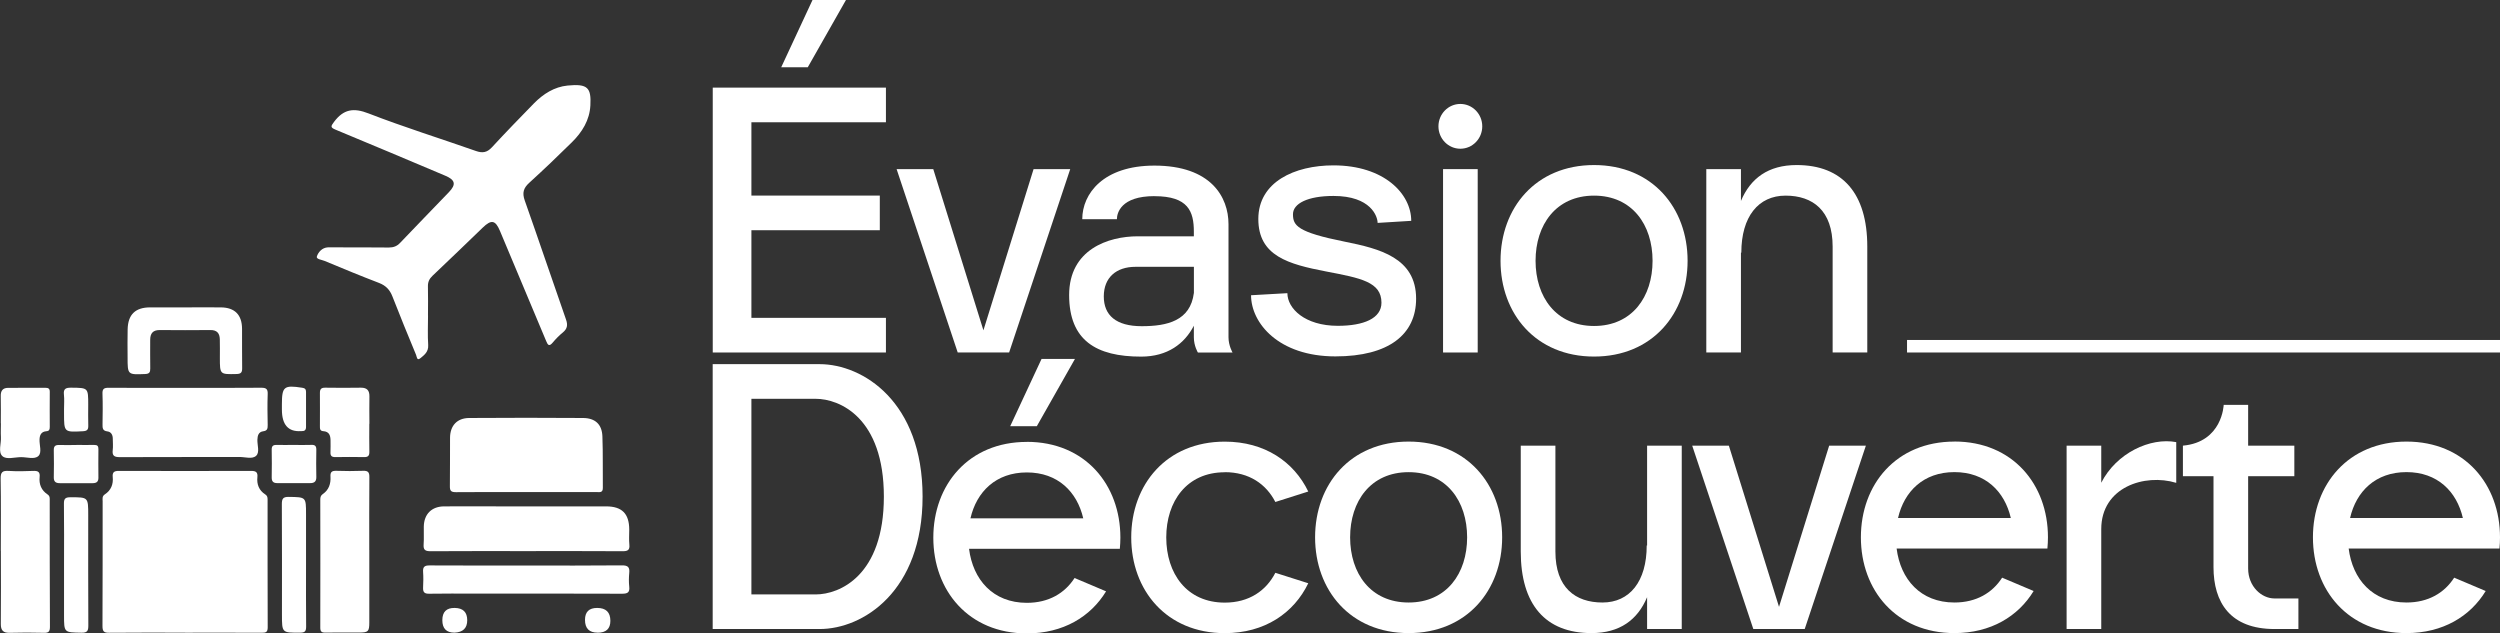 <?xml version="1.0" encoding="UTF-8"?>
<svg xmlns="http://www.w3.org/2000/svg" id="Calque_2" data-name="Calque 2" viewBox="0 0 461.07 116.83">
  <rect x="0" y="0" width="461.07" height="116.83" fill="#333333" stroke="none"/>
  <defs>
    <style>
      .cls-1 {
        fill: #fff;
        stroke-width: 0px;
      }
    </style>
  </defs>
  <g id="Calque_2-2" data-name="Calque 2">
    <g>
      <g>
        <polygon class="cls-1" points="163.39 58.62 138.58 58.62 138.58 42.46 162.26 42.46 162.26 36.07 138.58 36.07 138.58 22.55 163.39 22.55 163.39 16.16 131.45 16.16 131.45 65.01 163.39 65.01 163.39 58.62"/>
        <polygon class="cls-1" points="156.02 0 149.85 0 144.08 12.4 148.98 12.4 156.02 0"/>
        <polygon class="cls-1" points="186.11 65.01 197.38 31.19 190.62 31.19 181.37 60.92 172.12 31.19 165.36 31.19 176.63 65.01 186.11 65.01"/>
        <path class="cls-1" d="M212.91,36.18c6.24,0,7.27,2.81,7.27,6.55v.85h-10.34c-5.45,0-12.66,2.43-12.66,10.83s5.02,11.36,13.28,11.36c4.88,0,8.02-2.4,9.72-5.7v2.13c0,1.62.75,2.82.75,2.82h6.39s-.75-1.27-.75-2.82v-20.86c0-4.99-3.22-10.8-13.66-10.8-9.44,0-13.31,5.19-13.31,9.88h6.39c0-1.08.68-4.25,6.92-4.25ZM220.18,54.06c-.65,5.08-4.87,6.1-9.61,6.1s-7-2.01-7-5.49,2.3-5.46,5.84-5.46h10.78v4.86Z"/>
        <path class="cls-1" d="M246.74,60.09c-6.12,0-9.31-3.22-9.31-6.02l-6.7.38c0,5.13,5.08,11.28,15.55,11.28,9.91,0,14.89-4.09,14.89-10.65,0-7.54-6.75-9.22-13.13-10.5-8.8-1.76-9.58-2.98-9.58-5.07,0-1.96,2.7-3.37,7.47-3.37,6.92,0,8.14,3.8,8.14,4.97l6.2-.38c0-5-5.01-10.23-14.34-10.23-7.18,0-13.86,3.06-13.86,9.89s5.56,8.34,12.52,9.68c6.37,1.22,10.19,1.92,10.19,5.76,0,2.89-3.27,4.26-8.04,4.26Z"/>
        <path class="cls-1" d="M269.33,27.43c2.23,0,4.04-1.85,4.04-4.13s-1.81-4.13-4.04-4.13-4.04,1.85-4.04,4.13,1.81,4.13,4.04,4.13Z"/>
        <rect class="cls-1" x="266.14" y="31.19" width="6.39" height="33.82"/>
        <path class="cls-1" d="M293.99,30.44c-10.76,0-17.25,7.91-17.25,17.66s6.5,17.66,17.25,17.66,17.25-7.91,17.25-17.66-6.5-17.66-17.25-17.66ZM293.99,60.12c-7.02,0-10.79-5.38-10.79-12.02s3.77-12.02,10.79-12.02,10.79,5.38,10.79,12.02-3.77,12.02-10.79,12.02Z"/>
        <path class="cls-1" d="M321.07,46.6h.08c0-6.64,3.14-10.52,8.16-10.52s8.68,2.75,8.68,9.39v19.54h6.39v-19.54c0-9.75-4.54-15.03-13.03-15.03-5.24,0-8.52,2.45-10.27,6.62v-5.87h-6.39v33.82h6.39v-18.41Z"/>
        <path class="cls-1" d="M151.17,67.16h-19.73v48.85h19.73c7.99,0,18.98-6.93,18.98-24.42s-10.99-24.42-18.98-24.43ZM150.42,109.62h-11.84v-36.07h11.84c4.46,0,12.59,3.49,12.59,18.04s-8.13,18.04-12.59,18.04Z"/>
        <path class="cls-1" d="M189.38,81.5c-10.76,0-17.25,7.91-17.25,17.66s6.5,17.66,17.25,17.66c6.71,0,11.76-3.08,14.61-7.76l-5.81-2.46c-1.79,2.79-4.75,4.58-8.8,4.58-6.27,0-9.95-4.3-10.66-9.96h27.81v-.02c.06-.67.1-1.36.1-2.05,0-9.75-6.5-17.66-17.25-17.66ZM178.98,95.59c1.13-4.9,4.69-8.46,10.4-8.46s9.26,3.56,10.4,8.46h-20.79Z"/>
        <polygon class="cls-1" points="186.31 78.6 191.22 78.6 198.25 66.2 192.09 66.2 186.31 78.6"/>
        <path class="cls-1" d="M225.88,87.08c4.48,0,7.63,2.19,9.33,5.5l6.07-1.93c-2.65-5.48-8.02-9.2-15.4-9.2-10.76,0-17.25,7.91-17.25,17.66s6.5,17.66,17.25,17.66c7.38,0,12.75-3.72,15.4-9.2l-6.07-1.93c-1.7,3.31-4.85,5.5-9.33,5.5-7.02,0-10.79-5.38-10.79-12.02s3.77-12.02,10.79-12.02Z"/>
        <path class="cls-1" d="M259.79,81.44c-10.76,0-17.25,7.91-17.25,17.66s6.5,17.66,17.25,17.66,17.25-7.91,17.25-17.66-6.5-17.66-17.25-17.66ZM259.79,111.12c-7.02,0-10.79-5.38-10.79-12.02s3.77-12.02,10.79-12.02,10.79,5.38,10.79,12.02-3.77,12.02-10.79,12.02Z"/>
        <path class="cls-1" d="M303.78,100.6h-.08c0,6.64-3.14,10.52-8.16,10.52s-8.68-2.75-8.68-9.39v-19.54h-6.39v19.54c0,9.75,4.54,15.03,13.03,15.03,5.24,0,8.52-2.45,10.27-6.62v5.87h6.39v-33.82h-6.39v18.41Z"/>
        <polygon class="cls-1" points="337.35 82.19 328.1 111.92 318.85 82.19 312.09 82.19 323.36 116.01 332.84 116.01 344.12 82.19 337.35 82.19"/>
        <path class="cls-1" d="M360.45,81.44c-10.76,0-17.25,7.91-17.25,17.66s6.5,17.66,17.25,17.66c6.71,0,11.76-3.08,14.61-7.76l-5.81-2.46c-1.79,2.79-4.75,4.58-8.8,4.58-6.27,0-9.95-4.3-10.66-9.96h27.81v-.02c.06-.67.1-1.36.1-2.05,0-9.75-6.5-17.66-17.25-17.66ZM350.05,95.53c1.13-4.9,4.69-8.46,10.4-8.46s9.26,3.56,10.4,8.46h-20.79Z"/>
        <path class="cls-1" d="M387.53,89.03v-6.84h-6.39v33.82h6.39v-18.43c0-7.73,8-10.3,13.83-8.53v-7.51c-4.78-.91-11.04,2-13.83,7.49Z"/>
        <path class="cls-1" d="M414.62,104.86v-17.03h8.52v-5.64h-8.52v-7.52h-4.51s-.22,6.86-7.52,7.52v5.64h5.64v16.75c0,6.53,3.08,11.43,11.26,11.43h4.4v-5.64h-4.43c-2.36,0-4.84-2.2-4.84-5.52Z"/>
        <path class="cls-1" d="M460.97,101.15c.07-.67.1-1.36.1-2.05,0-9.75-6.5-17.66-17.25-17.66s-17.25,7.91-17.25,17.66,6.5,17.66,17.25,17.66c6.71,0,11.76-3.08,14.61-7.76l-5.81-2.46c-1.79,2.79-4.75,4.58-8.8,4.58-6.27,0-9.95-4.3-10.66-9.96h27.81v-.02ZM433.42,95.53c1.13-4.9,4.69-8.46,10.4-8.46s9.26,3.56,10.4,8.46h-20.79Z"/>
        <rect class="cls-1" x="351.71" y="62.7" width="109.36" height="2.31"/>
      </g>
      <g>
        <path class="cls-1" d="M34.15,116.68c-4.67,0-9.34-.03-14.01.02-1,.01-1.24-.27-1.24-1.25.04-7.66.02-15.33.03-22.99,0-.45-.14-.93.41-1.29,1.14-.74,1.58-1.87,1.45-3.19-.09-.88.26-1.14,1.11-1.13,8.15.02,16.3.02,24.45,0,.85,0,1.21.25,1.12,1.14-.14,1.33.29,2.45,1.44,3.19.48.31.44.71.44,1.14,0,7.8-.01,15.59.02,23.39,0,.88-.34.99-1.09.99-4.71-.03-9.43-.01-14.14-.01Z"/>
        <path class="cls-1" d="M78.94,58.22c0,1.81-.09,3.62.03,5.42.08,1.26-.74,1.86-1.49,2.46-.59.47-.62-.34-.74-.64-1.48-3.58-2.96-7.16-4.36-10.77-.48-1.24-1.21-2.02-2.48-2.51-3.37-1.29-6.71-2.67-10.04-4.06-.52-.22-1.61-.31-1.42-.84.27-.78.95-1.6,2.02-1.66.31-.02.62,0,.93,0,3.44,0,6.88,0,10.32.03.86,0,1.5-.24,2.09-.87,2.98-3.13,6-6.22,8.99-9.34,1.36-1.42,1.18-2.25-.66-3.03-6.73-2.84-13.46-5.69-20.21-8.48-1.01-.42-.95-.61-.31-1.46,1.76-2.34,3.59-2.63,6.36-1.55,6.52,2.53,13.21,4.61,19.81,6.93,1.2.42,2.04.29,2.93-.67,2.54-2.75,5.15-5.44,7.77-8.12,1.71-1.74,3.76-3.04,6.19-3.28,3.76-.38,4.38.44,4.21,3.66-.14,2.73-1.52,4.94-3.42,6.81-2.57,2.54-5.19,5.04-7.86,7.47-1.06.96-1.32,1.85-.83,3.24,2.58,7.3,5.05,14.64,7.61,21.95.36,1.02.26,1.72-.58,2.41-.68.55-1.3,1.19-1.87,1.87-.65.77-.89.47-1.2-.28-2.83-6.78-5.68-13.55-8.53-20.33-.84-1.99-1.58-2.13-3.17-.6-3.08,2.97-6.15,5.94-9.26,8.88-.59.56-.87,1.14-.85,1.96.05,1.81.01,3.61.01,5.42Z"/>
        <path class="cls-1" d="M97.06,90.75c-4.32,0-8.63-.02-12.95.02-.83,0-1.16-.17-1.14-1.08.05-2.99,0-5.99.03-8.98.02-2.21,1.3-3.6,3.51-3.62,7-.05,14.01-.05,21.01,0,2.25.01,3.5,1.17,3.58,3.38.12,3.17.04,6.34.08,9.51.01.95-.62.77-1.16.77-4.32,0-8.63,0-12.95,0Z"/>
        <path class="cls-1" d="M34.18,71.53c4.67,0,9.34.02,14.01-.02.92,0,1.22.25,1.18,1.18-.07,1.89-.04,3.79,0,5.68,0,.64-.03,1.07-.83,1.17-.84.11-1.05.78-1.07,1.57-.03,1,.45,2.28-.21,2.93-.71.7-2.02.24-3.06.24-7.36.02-14.72,0-22.08.03-1.01,0-1.46-.22-1.33-1.3.09-.69.01-1.41.01-2.11,0-.71-.32-1.26-1.01-1.34-.86-.11-.89-.6-.88-1.27.03-1.89.06-3.79-.01-5.68-.04-.92.32-1.1,1.14-1.09,4.71.03,9.43.01,14.14.01Z"/>
        <path class="cls-1" d="M97.08,101.64c-5.9,0-11.81-.02-17.71.02-1,0-1.31-.29-1.24-1.27.08-1.1,0-2.2.03-3.3.05-2.28,1.46-3.69,3.75-3.7,3.52-.02,7.05,0,10.57,0,6.43,0,12.86,0,19.3,0,2.93,0,4.26,1.34,4.27,4.28,0,.92-.07,1.86.02,2.77.11,1.04-.33,1.23-1.28,1.22-5.9-.04-11.81-.02-17.71-.02Z"/>
        <path class="cls-1" d="M68.11,101.45c0,4.45,0,8.89,0,13.34,0,1.69-.19,1.87-1.92,1.87-2.07,0-4.14-.02-6.21.01-.68.01-.91-.21-.91-.9.02-7.88.01-15.76,0-23.64,0-.42.08-.75.46-1.01,1.13-.77,1.5-1.92,1.42-3.22-.05-.79.2-1.09,1.03-1.07,1.67.06,3.35.06,5.02,0,.88-.03,1.13.29,1.12,1.14-.04,4.49-.02,8.98-.02,13.47Z"/>
        <path class="cls-1" d="M.15,101.6c0-4.44.05-8.89-.03-13.33-.02-1.22.36-1.49,1.49-1.42,1.49.09,2.99.07,4.49,0,.87-.04,1.32.15,1.21,1.14-.14,1.32.32,2.44,1.45,3.19.48.32.41.73.41,1.16,0,7.74,0,15.49.04,23.23,0,.83-.18,1.16-1.08,1.14-2.11-.06-4.23-.06-6.34,0-1.19.03-1.65-.44-1.64-1.63.04-4.49.02-8.98.01-13.46Z"/>
        <path class="cls-1" d="M97.11,104.3c5.86,0,11.72.03,17.58-.03,1.13-.01,1.47.34,1.36,1.41-.08.83-.09,1.68,0,2.51.12,1.07-.3,1.31-1.32,1.31-9.08-.04-18.16-.02-27.24-.02-2.78,0-5.55-.03-8.33.02-.89.02-1.17-.29-1.13-1.14.05-.97.07-1.94,0-2.91-.07-.96.34-1.18,1.23-1.17,5.95.03,11.9.02,17.85.02Z"/>
        <path class="cls-1" d="M34.15,56.69c2.2,0,4.4-.02,6.6,0,2.56.03,3.88,1.38,3.89,3.95.02,2.42-.02,4.84.02,7.26.01.79-.22,1.06-1.04,1.08-3.07.07-3.07.1-3.07-2.99,0-1.14.02-2.29-.01-3.43-.03-1.09-.52-1.7-1.72-1.69-3.13.03-6.25.03-9.38,0-1.25,0-1.74.63-1.74,1.8,0,1.76-.02,3.52.01,5.28.01.7-.16,1-.94,1.03-3.24.13-3.24.16-3.24-3.11,0-1.72-.04-3.43.01-5.15.07-2.72,1.42-4.02,4.13-4.03,2.16-.01,4.32,0,6.47,0Z"/>
        <path class="cls-1" d="M56.44,104.19c0,3.79-.02,7.58.02,11.36,0,.84-.2,1.13-1.1,1.13-3.36.02-3.36.05-3.36-3.33,0-6.78.02-13.57-.02-20.35,0-.97.17-1.38,1.27-1.36,3.19.05,3.19,0,3.19,3.17s0,6.25,0,9.38Z"/>
        <path class="cls-1" d="M11.81,104.24c0-3.78.03-7.56-.02-11.35-.01-.93.27-1.18,1.19-1.18,3.29,0,3.29-.04,3.29,3.29,0,6.77-.02,13.55.02,20.32,0,.95-.12,1.39-1.26,1.37-3.22-.06-3.22,0-3.22-3.22,0-3.08,0-6.16,0-9.24Z"/>
        <path class="cls-1" d="M68.11,78.16c0,1.71-.03,3.43.01,5.14.02.75-.24,1.02-.98,1-1.76-.03-3.52-.03-5.28,0-.69.01-.95-.23-.91-.92.04-.7,0-1.41.01-2.11,0-.93-.24-1.68-1.33-1.75-.65-.04-.63-.48-.63-.94,0-2.02.02-4.04,0-6.07-.01-.72.21-1.02.98-1.01,2.2.04,4.4.03,6.6,0,1.13,0,1.57.53,1.55,1.63-.04,1.67,0,3.34,0,5.01Z"/>
        <path class="cls-1" d="M.15,78.07c0-1.67.03-3.35-.01-5.02-.03-.99.38-1.52,1.37-1.52,2.29-.02,4.58,0,6.87-.01.54,0,.81.16.8.75-.02,2.16-.01,4.31,0,6.47,0,.45-.08.75-.62.79-.92.07-1.24.65-1.27,1.53-.04,1.04.48,2.4-.21,3.04-.73.68-2.1.2-3.19.21-1.18,0-2.71.5-3.45-.19-.82-.77-.19-2.33-.27-3.54-.05-.83,0-1.67,0-2.51Z"/>
        <path class="cls-1" d="M14.09,82.06c1.1,0,2.2.02,3.29,0,.57-.01.78.2.77.77-.02,1.76-.02,3.51,0,5.27.01.75-.36,1.01-1.05,1.01-2.02,0-4.04-.01-6.06,0-.76,0-1.13-.26-1.12-1.07.03-1.67.04-3.34,0-5-.02-.78.3-.99,1-.97,1.05.03,2.11,0,3.16,0Z"/>
        <path class="cls-1" d="M54.26,82.06c1.06,0,2.12.03,3.17-.01.7-.03.92.24.91.92-.04,1.67-.03,3.35,0,5.02.01.8-.36,1.11-1.12,1.11-2.03,0-4.06,0-6.08,0-.71,0-1.04-.28-1.03-1.03.03-1.72.03-3.44,0-5.15-.01-.63.24-.87.85-.86,1.1.02,2.2,0,3.31,0Z"/>
        <path class="cls-1" d="M11.81,75.42c0-.88.08-1.77-.02-2.63-.13-1.11.36-1.3,1.35-1.29,3.13.03,3.13,0,3.13,3.17,0,1.27-.03,2.55.01,3.82.02.71-.18.99-.94,1.04-3.53.19-3.53.22-3.53-3.31,0-.26,0-.53,0-.79Z"/>
        <path class="cls-1" d="M51.99,75.54c0-.31,0-.62,0-.93,0-3.32.37-3.62,3.74-3.1.48.07.71.25.71.75,0,2.16-.01,4.32,0,6.48,0,.58-.27.79-.81.77-.04,0-.09,0-.13,0q-3.51.23-3.51-3.97Z"/>
        <path class="cls-1" d="M110.22,116.68q-2.33,0-2.33-2.36,0-2.2,2.24-2.2,2.44,0,2.44,2.38,0,2.19-2.36,2.19Z"/>
        <path class="cls-1" d="M83.82,116.68q-2.24,0-2.24-2.3t2.29-2.26,2.3,2.25-2.36,2.31Z"/>
      </g>
    </g>
  </g>
</svg>
